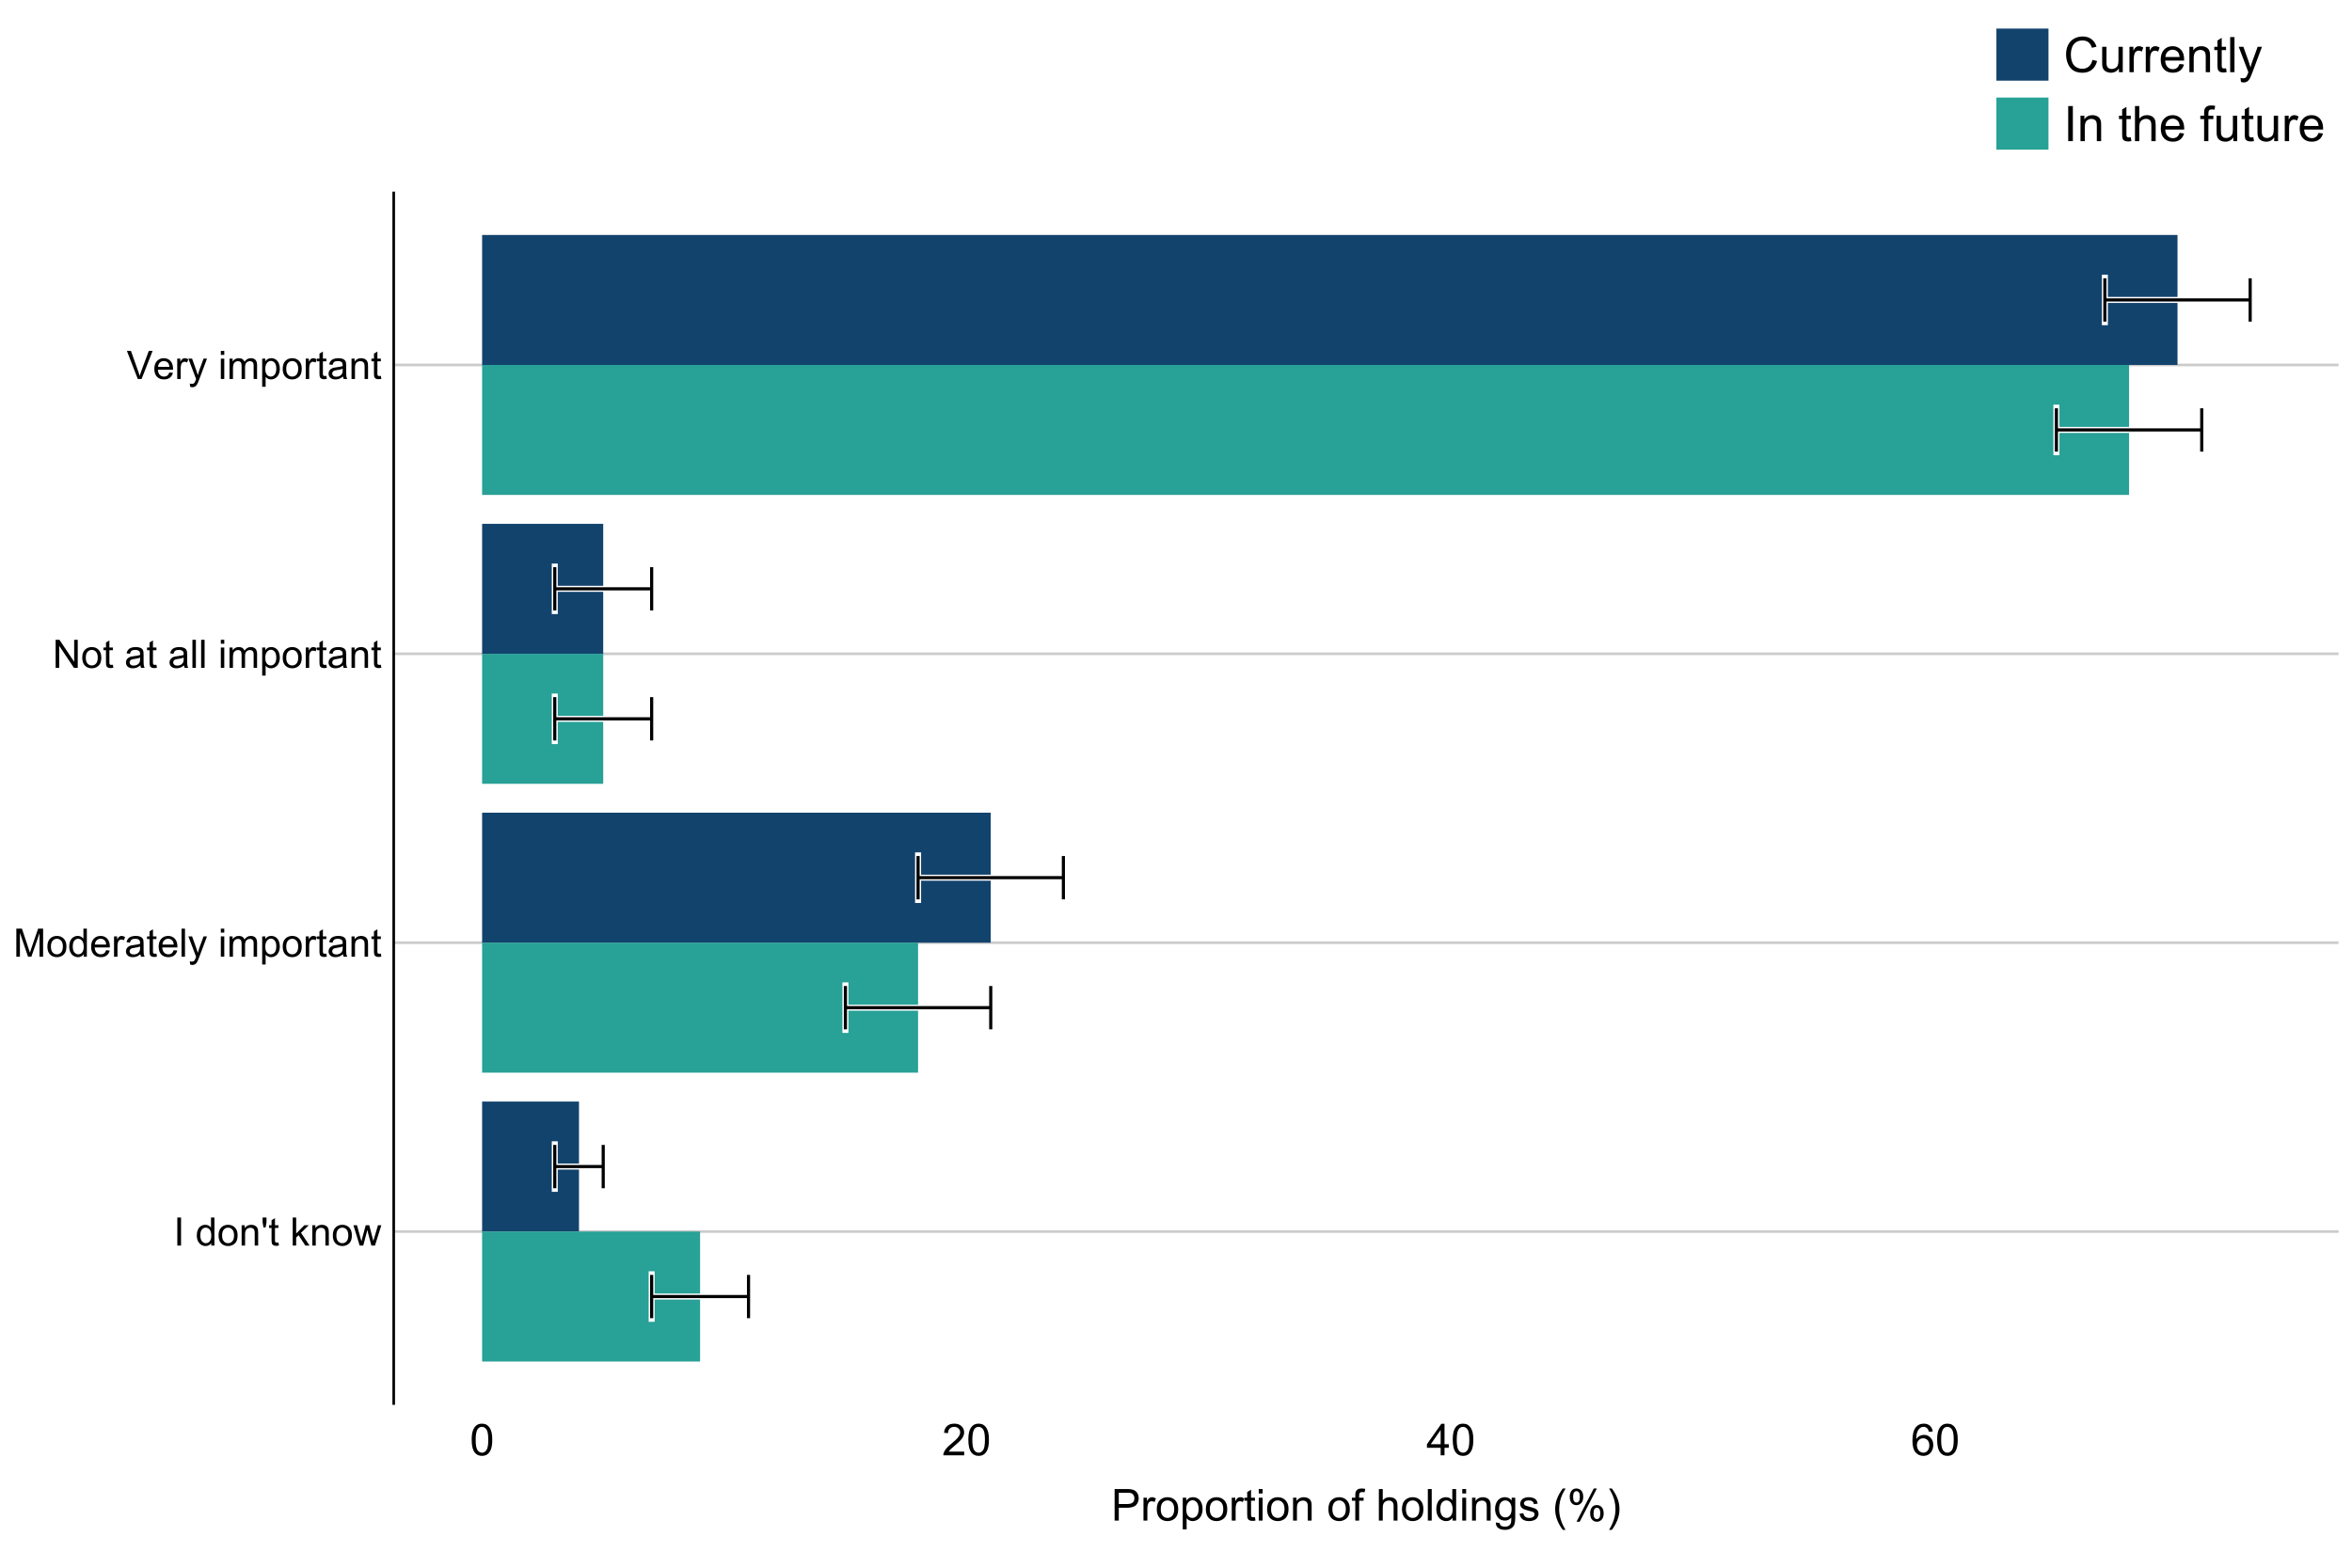 <?xml version="1.0" encoding="UTF-8"?>
<svg xmlns="http://www.w3.org/2000/svg" xmlns:xlink="http://www.w3.org/1999/xlink" width="960pt" height="640pt" viewBox="0 0 960 640" version="1.1">
<defs>
<g>
<symbol overflow="visible" id="glyph0-0">
<path style="stroke:none;" d="M 2 0 L 2 -10 L 10 -10 L 10 0 Z M 2.25 -0.25 L 9.75 -0.25 L 9.75 -9.75 L 2.25 -9.75 Z M 2.25 -0.25 "/>
</symbol>
<symbol overflow="visible" id="glyph0-1">
<path style="stroke:none;" d="M 1.492 0 L 1.492 -11.453 L 3.008 -11.453 L 3.008 0 Z M 1.492 0 "/>
</symbol>
<symbol overflow="visible" id="glyph0-2">
<path style="stroke:none;" d=""/>
</symbol>
<symbol overflow="visible" id="glyph0-3">
<path style="stroke:none;" d="M 6.438 0 L 6.438 -1.047 C 5.91 -0.223 5.137 0.188 4.117 0.188 C 3.453 0.188 2.844 0.008 2.293 -0.359 C 1.734 -0.719 1.305 -1.23 1.004 -1.887 C 0.695 -2.539 0.543 -3.289 0.547 -4.141 C 0.543 -4.965 0.684 -5.715 0.961 -6.395 C 1.234 -7.066 1.648 -7.586 2.203 -7.945 C 2.754 -8.305 3.371 -8.484 4.055 -8.484 C 4.555 -8.484 5 -8.379 5.391 -8.168 C 5.781 -7.957 6.098 -7.68 6.344 -7.344 L 6.344 -11.453 L 7.742 -11.453 L 7.742 0 Z M 1.992 -4.141 C 1.992 -3.074 2.215 -2.281 2.664 -1.758 C 3.109 -1.23 3.637 -0.965 4.25 -0.969 C 4.859 -0.965 5.383 -1.219 5.816 -1.723 C 6.242 -2.223 6.457 -2.988 6.461 -4.023 C 6.457 -5.156 6.238 -5.988 5.805 -6.523 C 5.363 -7.051 4.824 -7.316 4.188 -7.32 C 3.559 -7.316 3.035 -7.062 2.621 -6.555 C 2.199 -6.043 1.992 -5.238 1.992 -4.141 Z M 1.992 -4.141 "/>
</symbol>
<symbol overflow="visible" id="glyph0-4">
<path style="stroke:none;" d="M 0.531 -4.148 C 0.527 -5.684 0.953 -6.82 1.812 -7.562 C 2.523 -8.176 3.395 -8.484 4.422 -8.484 C 5.559 -8.484 6.492 -8.109 7.219 -7.363 C 7.941 -6.613 8.301 -5.582 8.305 -4.266 C 8.301 -3.195 8.141 -2.355 7.824 -1.746 C 7.5 -1.133 7.035 -0.656 6.426 -0.32 C 5.812 0.02 5.145 0.188 4.422 0.188 C 3.258 0.188 2.32 -0.184 1.605 -0.93 C 0.887 -1.672 0.527 -2.746 0.531 -4.148 Z M 1.977 -4.148 C 1.973 -3.086 2.207 -2.289 2.672 -1.762 C 3.133 -1.23 3.715 -0.965 4.422 -0.969 C 5.117 -0.965 5.699 -1.23 6.164 -1.766 C 6.625 -2.293 6.855 -3.105 6.859 -4.195 C 6.855 -5.219 6.621 -5.996 6.16 -6.527 C 5.691 -7.055 5.113 -7.316 4.422 -7.32 C 3.715 -7.316 3.133 -7.055 2.672 -6.531 C 2.207 -6.004 1.973 -5.211 1.977 -4.148 Z M 1.977 -4.148 "/>
</symbol>
<symbol overflow="visible" id="glyph0-5">
<path style="stroke:none;" d="M 1.055 0 L 1.055 -8.297 L 2.32 -8.297 L 2.32 -7.117 C 2.93 -8.027 3.809 -8.484 4.961 -8.484 C 5.457 -8.484 5.918 -8.395 6.34 -8.215 C 6.758 -8.035 7.07 -7.797 7.281 -7.508 C 7.488 -7.211 7.633 -6.867 7.719 -6.469 C 7.766 -6.207 7.793 -5.75 7.797 -5.102 L 7.797 0 L 6.391 0 L 6.391 -5.047 C 6.387 -5.617 6.332 -6.047 6.227 -6.332 C 6.113 -6.613 5.918 -6.84 5.645 -7.012 C 5.363 -7.18 5.039 -7.266 4.664 -7.266 C 4.062 -7.266 3.543 -7.074 3.113 -6.695 C 2.676 -6.312 2.461 -5.59 2.461 -4.531 L 2.461 0 Z M 1.055 0 "/>
</symbol>
<symbol overflow="visible" id="glyph0-6">
<path style="stroke:none;" d="M 1.062 -7.398 L 0.703 -9.539 L 0.703 -11.453 L 2.305 -11.453 L 2.305 -9.539 L 1.93 -7.398 Z M 1.062 -7.398 "/>
</symbol>
<symbol overflow="visible" id="glyph0-7">
<path style="stroke:none;" d="M 4.125 -1.258 L 4.328 -0.016 C 3.93 0.066 3.574 0.105 3.266 0.109 C 2.75 0.105 2.355 0.027 2.078 -0.133 C 1.793 -0.293 1.594 -0.504 1.484 -0.77 C 1.367 -1.027 1.312 -1.582 1.312 -2.43 L 1.312 -7.203 L 0.281 -7.203 L 0.281 -8.297 L 1.312 -8.297 L 1.312 -10.352 L 2.711 -11.195 L 2.711 -8.297 L 4.125 -8.297 L 4.125 -7.203 L 2.711 -7.203 L 2.711 -2.352 C 2.707 -1.945 2.73 -1.688 2.785 -1.578 C 2.832 -1.461 2.914 -1.371 3.027 -1.305 C 3.137 -1.234 3.297 -1.199 3.508 -1.203 C 3.66 -1.199 3.867 -1.219 4.125 -1.258 Z M 4.125 -1.258 "/>
</symbol>
<symbol overflow="visible" id="glyph0-8">
<path style="stroke:none;" d="M 1.062 0 L 1.062 -11.453 L 2.469 -11.453 L 2.469 -4.922 L 5.797 -8.297 L 7.617 -8.297 L 4.445 -5.219 L 7.938 0 L 6.203 0 L 3.461 -4.242 L 2.469 -3.289 L 2.469 0 Z M 1.062 0 "/>
</symbol>
<symbol overflow="visible" id="glyph0-9">
<path style="stroke:none;" d="M 2.586 0 L 0.047 -8.297 L 1.5 -8.297 L 2.82 -3.508 L 3.312 -1.727 C 3.328 -1.812 3.473 -2.383 3.742 -3.438 L 5.062 -8.297 L 6.508 -8.297 L 7.75 -3.484 L 8.164 -1.898 L 8.641 -3.5 L 10.062 -8.297 L 11.43 -8.297 L 8.836 0 L 7.375 0 L 6.055 -4.969 L 5.734 -6.383 L 4.055 0 Z M 2.586 0 "/>
</symbol>
<symbol overflow="visible" id="glyph0-10">
<path style="stroke:none;" d="M 1.188 0 L 1.188 -11.453 L 3.469 -11.453 L 6.18 -3.344 C 6.426 -2.586 6.609 -2.02 6.727 -1.648 C 6.855 -2.062 7.059 -2.676 7.336 -3.484 L 10.078 -11.453 L 12.117 -11.453 L 12.117 0 L 10.656 0 L 10.656 -9.586 L 7.328 0 L 5.961 0 L 2.648 -9.75 L 2.648 0 Z M 1.188 0 "/>
</symbol>
<symbol overflow="visible" id="glyph0-11">
<path style="stroke:none;" d="M 6.734 -2.672 L 8.188 -2.492 C 7.953 -1.641 7.531 -0.984 6.914 -0.516 C 6.293 -0.047 5.5 0.188 4.539 0.188 C 3.324 0.188 2.363 -0.184 1.652 -0.934 C 0.941 -1.676 0.586 -2.727 0.586 -4.078 C 0.586 -5.473 0.945 -6.555 1.664 -7.328 C 2.383 -8.098 3.312 -8.484 4.461 -8.484 C 5.566 -8.484 6.473 -8.105 7.18 -7.352 C 7.879 -6.594 8.23 -5.531 8.234 -4.164 C 8.23 -4.078 8.23 -3.953 8.227 -3.789 L 2.039 -3.789 C 2.09 -2.875 2.348 -2.176 2.812 -1.695 C 3.273 -1.207 3.852 -0.965 4.547 -0.969 C 5.062 -0.965 5.5 -1.102 5.867 -1.375 C 6.227 -1.645 6.516 -2.078 6.734 -2.672 Z M 2.117 -4.945 L 6.75 -4.945 C 6.688 -5.641 6.508 -6.164 6.219 -6.516 C 5.766 -7.055 5.188 -7.324 4.477 -7.328 C 3.828 -7.324 3.285 -7.109 2.848 -6.68 C 2.406 -6.246 2.16 -5.668 2.117 -4.945 Z M 2.117 -4.945 "/>
</symbol>
<symbol overflow="visible" id="glyph0-12">
<path style="stroke:none;" d="M 1.039 0 L 1.039 -8.297 L 2.305 -8.297 L 2.305 -7.039 C 2.625 -7.625 2.926 -8.016 3.199 -8.203 C 3.473 -8.391 3.773 -8.484 4.102 -8.484 C 4.574 -8.484 5.055 -8.332 5.547 -8.031 L 5.062 -6.727 C 4.719 -6.93 4.375 -7.031 4.031 -7.031 C 3.723 -7.031 3.445 -6.938 3.203 -6.754 C 2.957 -6.566 2.781 -6.309 2.68 -5.984 C 2.52 -5.48 2.441 -4.934 2.445 -4.344 L 2.445 0 Z M 1.039 0 "/>
</symbol>
<symbol overflow="visible" id="glyph0-13">
<path style="stroke:none;" d="M 6.469 -1.023 C 5.945 -0.578 5.441 -0.266 4.965 -0.086 C 4.48 0.098 3.965 0.188 3.414 0.188 C 2.5 0.188 1.801 -0.035 1.312 -0.48 C 0.82 -0.926 0.574 -1.492 0.578 -2.188 C 0.574 -2.59 0.668 -2.961 0.855 -3.301 C 1.039 -3.633 1.281 -3.902 1.582 -4.109 C 1.879 -4.309 2.215 -4.465 2.594 -4.57 C 2.867 -4.641 3.285 -4.711 3.844 -4.781 C 4.977 -4.914 5.812 -5.074 6.352 -5.266 C 6.355 -5.457 6.355 -5.578 6.359 -5.633 C 6.355 -6.203 6.223 -6.609 5.961 -6.844 C 5.598 -7.16 5.066 -7.316 4.359 -7.32 C 3.695 -7.316 3.207 -7.203 2.895 -6.973 C 2.578 -6.738 2.344 -6.328 2.195 -5.742 L 0.82 -5.93 C 0.945 -6.516 1.148 -6.988 1.438 -7.355 C 1.719 -7.715 2.133 -7.996 2.68 -8.191 C 3.219 -8.387 3.848 -8.484 4.562 -8.484 C 5.27 -8.484 5.844 -8.398 6.289 -8.234 C 6.727 -8.062 7.055 -7.855 7.266 -7.605 C 7.473 -7.352 7.617 -7.031 7.703 -6.648 C 7.746 -6.406 7.77 -5.973 7.773 -5.352 L 7.773 -3.477 C 7.77 -2.164 7.801 -1.34 7.863 -0.996 C 7.922 -0.648 8.039 -0.316 8.219 0 L 6.75 0 C 6.602 -0.289 6.508 -0.629 6.469 -1.023 Z M 6.352 -4.164 C 5.84 -3.953 5.074 -3.777 4.055 -3.633 C 3.477 -3.547 3.066 -3.453 2.828 -3.352 C 2.586 -3.246 2.402 -3.094 2.273 -2.895 C 2.141 -2.691 2.074 -2.469 2.078 -2.227 C 2.074 -1.852 2.215 -1.539 2.504 -1.289 C 2.785 -1.039 3.203 -0.914 3.75 -0.914 C 4.289 -0.914 4.77 -1.031 5.195 -1.27 C 5.613 -1.504 5.922 -1.828 6.125 -2.242 C 6.273 -2.559 6.352 -3.027 6.352 -3.648 Z M 6.352 -4.164 "/>
</symbol>
<symbol overflow="visible" id="glyph0-14">
<path style="stroke:none;" d="M 1.023 0 L 1.023 -11.453 L 2.43 -11.453 L 2.43 0 Z M 1.023 0 "/>
</symbol>
<symbol overflow="visible" id="glyph0-15">
<path style="stroke:none;" d="M 0.992 3.195 L 0.836 1.875 C 1.141 1.957 1.41 1.996 1.641 2 C 1.953 1.996 2.203 1.945 2.391 1.844 C 2.578 1.738 2.73 1.594 2.852 1.406 C 2.938 1.266 3.082 0.914 3.281 0.359 C 3.305 0.277 3.344 0.164 3.406 0.016 L 0.258 -8.297 L 1.773 -8.297 L 3.5 -3.492 C 3.719 -2.883 3.922 -2.242 4.102 -1.57 C 4.262 -2.215 4.453 -2.844 4.68 -3.461 L 6.453 -8.297 L 7.859 -8.297 L 4.703 0.141 C 4.363 1.051 4.102 1.676 3.914 2.023 C 3.664 2.484 3.375 2.824 3.055 3.043 C 2.727 3.254 2.344 3.363 1.898 3.367 C 1.625 3.363 1.32 3.305 0.992 3.195 Z M 0.992 3.195 "/>
</symbol>
<symbol overflow="visible" id="glyph0-16">
<path style="stroke:none;" d="M 1.062 -9.836 L 1.062 -11.453 L 2.469 -11.453 L 2.469 -9.836 Z M 1.062 0 L 1.062 -8.297 L 2.469 -8.297 L 2.469 0 Z M 1.062 0 "/>
</symbol>
<symbol overflow="visible" id="glyph0-17">
<path style="stroke:none;" d="M 1.055 0 L 1.055 -8.297 L 2.312 -8.297 L 2.312 -7.133 C 2.57 -7.535 2.918 -7.863 3.352 -8.113 C 3.781 -8.359 4.273 -8.484 4.828 -8.484 C 5.441 -8.484 5.945 -8.355 6.34 -8.102 C 6.73 -7.844 7.008 -7.488 7.172 -7.031 C 7.828 -8 8.68 -8.484 9.734 -8.484 C 10.555 -8.484 11.188 -8.254 11.633 -7.801 C 12.07 -7.34 12.293 -6.641 12.297 -5.695 L 12.297 0 L 10.898 0 L 10.898 -5.227 C 10.898 -5.789 10.852 -6.191 10.762 -6.441 C 10.668 -6.684 10.504 -6.883 10.266 -7.039 C 10.023 -7.188 9.742 -7.266 9.422 -7.266 C 8.836 -7.266 8.352 -7.07 7.969 -6.684 C 7.582 -6.293 7.387 -5.672 7.391 -4.82 L 7.391 0 L 5.984 0 L 5.984 -5.391 C 5.98 -6.016 5.867 -6.484 5.641 -6.797 C 5.41 -7.109 5.035 -7.266 4.516 -7.266 C 4.117 -7.266 3.75 -7.16 3.418 -6.953 C 3.078 -6.742 2.836 -6.438 2.688 -6.039 C 2.535 -5.637 2.461 -5.059 2.461 -4.305 L 2.461 0 Z M 1.055 0 "/>
</symbol>
<symbol overflow="visible" id="glyph0-18">
<path style="stroke:none;" d="M 1.055 3.18 L 1.055 -8.297 L 2.336 -8.297 L 2.336 -7.219 C 2.637 -7.641 2.977 -7.957 3.359 -8.168 C 3.734 -8.379 4.195 -8.484 4.742 -8.484 C 5.445 -8.484 6.07 -8.301 6.617 -7.938 C 7.156 -7.57 7.566 -7.055 7.844 -6.395 C 8.117 -5.727 8.254 -5 8.258 -4.211 C 8.254 -3.359 8.102 -2.594 7.801 -1.918 C 7.492 -1.234 7.051 -0.715 6.473 -0.355 C 5.891 0.008 5.281 0.188 4.641 0.188 C 4.172 0.188 3.75 0.09 3.379 -0.109 C 3.004 -0.305 2.699 -0.555 2.461 -0.859 L 2.461 3.18 Z M 2.328 -4.102 C 2.324 -3.031 2.543 -2.242 2.977 -1.734 C 3.406 -1.223 3.93 -0.965 4.547 -0.969 C 5.172 -0.965 5.707 -1.23 6.152 -1.762 C 6.598 -2.289 6.82 -3.109 6.82 -4.219 C 6.82 -5.273 6.602 -6.062 6.168 -6.594 C 5.73 -7.117 5.211 -7.383 4.609 -7.383 C 4.008 -7.383 3.477 -7.102 3.02 -6.543 C 2.555 -5.98 2.324 -5.168 2.328 -4.102 Z M 2.328 -4.102 "/>
</symbol>
<symbol overflow="visible" id="glyph0-19">
<path style="stroke:none;" d="M 1.219 0 L 1.219 -11.453 L 2.773 -11.453 L 8.789 -2.461 L 8.789 -11.453 L 10.242 -11.453 L 10.242 0 L 8.688 0 L 2.672 -9 L 2.672 0 Z M 1.219 0 "/>
</symbol>
<symbol overflow="visible" id="glyph0-20">
<path style="stroke:none;" d="M 4.508 0 L 0.07 -11.453 L 1.711 -11.453 L 4.688 -3.133 C 4.926 -2.465 5.125 -1.84 5.289 -1.258 C 5.465 -1.879 5.672 -2.504 5.906 -3.133 L 9 -11.453 L 10.547 -11.453 L 6.062 0 Z M 4.508 0 "/>
</symbol>
<symbol overflow="visible" id="glyph1-0">
<path style="stroke:none;" d="M 2.25 0 L 2.25 -11.25 L 11.25 -11.25 L 11.25 0 Z M 2.531 -0.281 L 10.969 -0.281 L 10.969 -10.969 L 2.531 -10.969 Z M 2.531 -0.281 "/>
</symbol>
<symbol overflow="visible" id="glyph1-1">
<path style="stroke:none;" d="M 0.746 -6.355 C 0.742 -7.875 0.898 -9.102 1.215 -10.031 C 1.527 -10.961 1.996 -11.676 2.613 -12.18 C 3.23 -12.684 4.008 -12.938 4.949 -12.938 C 5.637 -12.938 6.242 -12.797 6.766 -12.52 C 7.285 -12.238 7.715 -11.836 8.059 -11.316 C 8.395 -10.789 8.664 -10.152 8.859 -9.398 C 9.051 -8.645 9.145 -7.629 9.148 -6.355 C 9.145 -4.84 8.992 -3.617 8.684 -2.691 C 8.371 -1.762 7.906 -1.047 7.289 -0.539 C 6.672 -0.035 5.891 0.215 4.949 0.219 C 3.703 0.215 2.727 -0.227 2.023 -1.117 C 1.168 -2.188 0.742 -3.934 0.746 -6.355 Z M 2.375 -6.355 C 2.371 -4.234 2.621 -2.824 3.117 -2.129 C 3.609 -1.426 4.219 -1.078 4.949 -1.082 C 5.672 -1.078 6.281 -1.43 6.781 -2.137 C 7.273 -2.836 7.523 -4.242 7.523 -6.355 C 7.523 -8.473 7.273 -9.883 6.781 -10.582 C 6.281 -11.277 5.664 -11.625 4.93 -11.629 C 4.199 -11.625 3.621 -11.316 3.191 -10.703 C 2.645 -9.918 2.371 -8.469 2.375 -6.355 Z M 2.375 -6.355 "/>
</symbol>
<symbol overflow="visible" id="glyph1-2">
<path style="stroke:none;" d="M 9.062 -1.52 L 9.062 0 L 0.547 0 C 0.531 -0.379 0.594 -0.742 0.73 -1.098 C 0.945 -1.676 1.293 -2.25 1.77 -2.812 C 2.246 -3.375 2.934 -4.023 3.84 -4.766 C 5.238 -5.906 6.188 -6.816 6.68 -7.492 C 7.172 -8.16 7.418 -8.793 7.418 -9.395 C 7.418 -10.02 7.191 -10.551 6.746 -10.98 C 6.293 -11.41 5.711 -11.625 4.992 -11.629 C 4.23 -11.625 3.621 -11.395 3.164 -10.941 C 2.703 -10.48 2.469 -9.848 2.469 -9.043 L 0.844 -9.211 C 0.953 -10.422 1.371 -11.344 2.102 -11.984 C 2.824 -12.617 3.801 -12.938 5.027 -12.938 C 6.262 -12.938 7.238 -12.594 7.961 -11.91 C 8.68 -11.223 9.039 -10.371 9.043 -9.359 C 9.039 -8.84 8.934 -8.336 8.727 -7.84 C 8.512 -7.34 8.164 -6.812 7.676 -6.266 C 7.188 -5.711 6.375 -4.957 5.238 -4 C 4.285 -3.199 3.676 -2.66 3.41 -2.379 C 3.141 -2.094 2.918 -1.805 2.742 -1.52 Z M 9.062 -1.52 "/>
</symbol>
<symbol overflow="visible" id="glyph1-3">
<path style="stroke:none;" d="M 5.82 0 L 5.82 -3.086 L 0.227 -3.086 L 0.227 -4.535 L 6.109 -12.883 L 7.398 -12.883 L 7.398 -4.535 L 9.141 -4.535 L 9.141 -3.086 L 7.398 -3.086 L 7.398 0 Z M 5.82 -4.535 L 5.82 -10.344 L 1.785 -4.535 Z M 5.82 -4.535 "/>
</symbol>
<symbol overflow="visible" id="glyph1-4">
<path style="stroke:none;" d="M 8.957 -9.73 L 7.383 -9.605 C 7.242 -10.223 7.043 -10.676 6.785 -10.961 C 6.355 -11.41 5.828 -11.637 5.203 -11.637 C 4.695 -11.637 4.25 -11.496 3.875 -11.215 C 3.375 -10.852 2.984 -10.32 2.695 -9.625 C 2.406 -8.926 2.258 -7.934 2.25 -6.645 C 2.629 -7.223 3.094 -7.652 3.645 -7.938 C 4.195 -8.215 4.773 -8.355 5.379 -8.359 C 6.434 -8.355 7.328 -7.969 8.07 -7.195 C 8.809 -6.418 9.18 -5.414 9.184 -4.184 C 9.18 -3.371 9.008 -2.617 8.66 -1.926 C 8.312 -1.23 7.832 -0.699 7.227 -0.332 C 6.613 0.035 5.922 0.215 5.148 0.219 C 3.828 0.215 2.754 -0.266 1.922 -1.234 C 1.09 -2.199 0.672 -3.797 0.676 -6.031 C 0.672 -8.516 1.133 -10.328 2.055 -11.461 C 2.855 -12.445 3.938 -12.938 5.301 -12.938 C 6.312 -12.938 7.141 -12.652 7.789 -12.086 C 8.434 -11.516 8.824 -10.73 8.957 -9.73 Z M 2.496 -4.176 C 2.496 -3.629 2.609 -3.105 2.844 -2.609 C 3.07 -2.109 3.395 -1.73 3.812 -1.473 C 4.227 -1.207 4.664 -1.078 5.125 -1.082 C 5.789 -1.078 6.363 -1.348 6.844 -1.891 C 7.324 -2.426 7.562 -3.156 7.566 -4.086 C 7.562 -4.973 7.328 -5.676 6.855 -6.191 C 6.379 -6.703 5.781 -6.961 5.062 -6.961 C 4.348 -6.961 3.738 -6.703 3.242 -6.191 C 2.742 -5.676 2.496 -5.004 2.496 -4.176 Z M 2.496 -4.176 "/>
</symbol>
<symbol overflow="visible" id="glyph1-5">
<path style="stroke:none;" d="M 1.391 0 L 1.391 -12.883 L 6.25 -12.883 C 7.102 -12.879 7.754 -12.84 8.211 -12.762 C 8.836 -12.652 9.367 -12.449 9.797 -12.156 C 10.227 -11.859 10.57 -11.445 10.832 -10.914 C 11.09 -10.379 11.219 -9.793 11.223 -9.156 C 11.219 -8.059 10.871 -7.133 10.176 -6.375 C 9.477 -5.617 8.219 -5.238 6.398 -5.238 L 3.094 -5.238 L 3.094 0 Z M 3.094 -6.758 L 6.426 -6.758 C 7.523 -6.754 8.305 -6.961 8.77 -7.371 C 9.23 -7.781 9.461 -8.359 9.465 -9.105 C 9.461 -9.645 9.324 -10.105 9.055 -10.488 C 8.781 -10.871 8.426 -11.125 7.98 -11.25 C 7.691 -11.324 7.16 -11.359 6.391 -11.363 L 3.094 -11.363 Z M 3.094 -6.758 "/>
</symbol>
<symbol overflow="visible" id="glyph1-6">
<path style="stroke:none;" d="M 1.168 0 L 1.168 -9.336 L 2.594 -9.336 L 2.594 -7.918 C 2.953 -8.578 3.289 -9.016 3.598 -9.23 C 3.906 -9.438 4.242 -9.543 4.613 -9.547 C 5.145 -9.543 5.688 -9.375 6.242 -9.035 L 5.695 -7.566 C 5.309 -7.793 4.922 -7.91 4.535 -7.91 C 4.188 -7.91 3.875 -7.805 3.602 -7.598 C 3.324 -7.387 3.129 -7.098 3.016 -6.734 C 2.836 -6.168 2.746 -5.555 2.75 -4.887 L 2.75 0 Z M 1.168 0 "/>
</symbol>
<symbol overflow="visible" id="glyph1-7">
<path style="stroke:none;" d="M 0.598 -4.668 C 0.598 -6.391 1.078 -7.672 2.039 -8.508 C 2.84 -9.199 3.816 -9.543 4.977 -9.547 C 6.254 -9.543 7.305 -9.125 8.121 -8.285 C 8.934 -7.441 9.34 -6.277 9.344 -4.797 C 9.34 -3.594 9.16 -2.648 8.801 -1.961 C 8.441 -1.27 7.914 -0.734 7.227 -0.359 C 6.535 0.023 5.785 0.211 4.977 0.211 C 3.664 0.211 2.609 -0.207 1.805 -1.047 C 1 -1.883 0.598 -3.09 0.598 -4.668 Z M 2.223 -4.668 C 2.219 -3.469 2.48 -2.574 3.004 -1.98 C 3.523 -1.387 4.18 -1.09 4.977 -1.09 C 5.758 -1.09 6.41 -1.387 6.934 -1.984 C 7.453 -2.582 7.715 -3.492 7.719 -4.719 C 7.715 -5.871 7.453 -6.746 6.93 -7.344 C 6.402 -7.934 5.75 -8.23 4.977 -8.234 C 4.18 -8.23 3.523 -7.938 3.004 -7.348 C 2.48 -6.754 2.219 -5.859 2.223 -4.668 Z M 2.223 -4.668 "/>
</symbol>
<symbol overflow="visible" id="glyph1-8">
<path style="stroke:none;" d="M 1.188 3.578 L 1.188 -9.336 L 2.629 -9.336 L 2.629 -8.121 C 2.965 -8.594 3.348 -8.949 3.777 -9.188 C 4.203 -9.426 4.723 -9.543 5.336 -9.547 C 6.129 -9.543 6.832 -9.34 7.445 -8.93 C 8.051 -8.516 8.512 -7.934 8.824 -7.191 C 9.133 -6.441 9.285 -5.625 9.289 -4.738 C 9.285 -3.781 9.113 -2.922 8.773 -2.156 C 8.43 -1.391 7.934 -0.805 7.281 -0.398 C 6.625 0.008 5.938 0.211 5.219 0.211 C 4.691 0.211 4.219 0.102 3.801 -0.121 C 3.379 -0.344 3.035 -0.625 2.77 -0.969 L 2.77 3.578 Z M 2.617 -4.613 C 2.613 -3.41 2.855 -2.523 3.348 -1.949 C 3.832 -1.375 4.422 -1.09 5.117 -1.09 C 5.816 -1.09 6.418 -1.387 6.922 -1.98 C 7.418 -2.574 7.668 -3.496 7.672 -4.746 C 7.668 -5.934 7.426 -6.824 6.938 -7.418 C 6.445 -8.008 5.859 -8.301 5.188 -8.305 C 4.508 -8.301 3.91 -7.988 3.395 -7.359 C 2.871 -6.727 2.613 -5.809 2.617 -4.613 Z M 2.617 -4.613 "/>
</symbol>
<symbol overflow="visible" id="glyph1-9">
<path style="stroke:none;" d="M 4.641 -1.414 L 4.867 -0.016 C 4.422 0.078 4.023 0.121 3.672 0.125 C 3.098 0.121 2.652 0.035 2.336 -0.148 C 2.02 -0.328 1.797 -0.566 1.668 -0.863 C 1.539 -1.156 1.477 -1.781 1.477 -2.734 L 1.477 -8.102 L 0.316 -8.102 L 0.316 -9.336 L 1.477 -9.336 L 1.477 -11.645 L 3.051 -12.594 L 3.051 -9.336 L 4.641 -9.336 L 4.641 -8.102 L 3.051 -8.102 L 3.051 -2.645 C 3.047 -2.191 3.074 -1.902 3.133 -1.773 C 3.188 -1.645 3.277 -1.543 3.406 -1.465 C 3.527 -1.387 3.707 -1.348 3.945 -1.352 C 4.117 -1.348 4.352 -1.367 4.641 -1.414 Z M 4.641 -1.414 "/>
</symbol>
<symbol overflow="visible" id="glyph1-10">
<path style="stroke:none;" d="M 1.195 -11.066 L 1.195 -12.883 L 2.777 -12.883 L 2.777 -11.066 Z M 1.195 0 L 1.195 -9.336 L 2.777 -9.336 L 2.777 0 Z M 1.195 0 "/>
</symbol>
<symbol overflow="visible" id="glyph1-11">
<path style="stroke:none;" d="M 1.188 0 L 1.188 -9.336 L 2.609 -9.336 L 2.609 -8.008 C 3.293 -9.031 4.285 -9.543 5.582 -9.547 C 6.141 -9.543 6.656 -9.441 7.133 -9.242 C 7.602 -9.035 7.957 -8.77 8.191 -8.445 C 8.426 -8.113 8.59 -7.727 8.684 -7.277 C 8.742 -6.98 8.77 -6.465 8.773 -5.738 L 8.773 0 L 7.188 0 L 7.188 -5.68 C 7.184 -6.32 7.121 -6.801 7.004 -7.121 C 6.879 -7.438 6.66 -7.695 6.348 -7.887 C 6.031 -8.074 5.664 -8.168 5.246 -8.172 C 4.566 -8.168 3.984 -7.953 3.5 -7.531 C 3.008 -7.102 2.766 -6.293 2.77 -5.098 L 2.77 0 Z M 1.188 0 "/>
</symbol>
<symbol overflow="visible" id="glyph1-12">
<path style="stroke:none;" d=""/>
</symbol>
<symbol overflow="visible" id="glyph1-13">
<path style="stroke:none;" d="M 1.562 0 L 1.562 -8.102 L 0.168 -8.102 L 0.168 -9.336 L 1.562 -9.336 L 1.562 -10.328 C 1.559 -10.949 1.613 -11.414 1.73 -11.727 C 1.879 -12.133 2.148 -12.465 2.535 -12.723 C 2.914 -12.973 3.453 -13.102 4.148 -13.105 C 4.594 -13.102 5.086 -13.047 5.625 -12.945 L 5.387 -11.566 C 5.055 -11.625 4.746 -11.652 4.457 -11.656 C 3.973 -11.652 3.633 -11.551 3.434 -11.348 C 3.234 -11.141 3.133 -10.758 3.137 -10.195 L 3.137 -9.336 L 4.957 -9.336 L 4.957 -8.102 L 3.137 -8.102 L 3.137 0 Z M 1.562 0 "/>
</symbol>
<symbol overflow="visible" id="glyph1-14">
<path style="stroke:none;" d="M 1.188 0 L 1.188 -12.883 L 2.77 -12.883 L 2.77 -8.262 C 3.504 -9.117 4.434 -9.543 5.562 -9.547 C 6.25 -9.543 6.852 -9.406 7.363 -9.137 C 7.871 -8.859 8.234 -8.484 8.457 -8.004 C 8.676 -7.523 8.789 -6.824 8.789 -5.914 L 8.789 0 L 7.207 0 L 7.207 -5.914 C 7.207 -6.703 7.035 -7.281 6.691 -7.641 C 6.348 -8 5.863 -8.18 5.238 -8.184 C 4.77 -8.18 4.328 -8.059 3.914 -7.816 C 3.5 -7.574 3.203 -7.242 3.031 -6.828 C 2.852 -6.406 2.766 -5.832 2.77 -5.105 L 2.77 0 Z M 1.188 0 "/>
</symbol>
<symbol overflow="visible" id="glyph1-15">
<path style="stroke:none;" d="M 1.152 0 L 1.152 -12.883 L 2.734 -12.883 L 2.734 0 Z M 1.152 0 "/>
</symbol>
<symbol overflow="visible" id="glyph1-16">
<path style="stroke:none;" d="M 7.242 0 L 7.242 -1.18 C 6.648 -0.25 5.777 0.211 4.633 0.211 C 3.887 0.211 3.203 0.008 2.578 -0.402 C 1.953 -0.812 1.469 -1.387 1.129 -2.121 C 0.785 -2.855 0.613 -3.699 0.617 -4.656 C 0.613 -5.586 0.77 -6.43 1.082 -7.191 C 1.391 -7.949 1.855 -8.531 2.477 -8.938 C 3.098 -9.34 3.793 -9.543 4.562 -9.547 C 5.121 -9.543 5.621 -9.426 6.062 -9.188 C 6.5 -8.949 6.859 -8.641 7.137 -8.262 L 7.137 -12.883 L 8.711 -12.883 L 8.711 0 Z M 2.242 -4.656 C 2.238 -3.461 2.488 -2.566 2.996 -1.977 C 3.496 -1.383 4.094 -1.09 4.781 -1.09 C 5.473 -1.09 6.059 -1.371 6.543 -1.938 C 7.023 -2.5 7.266 -3.363 7.27 -4.527 C 7.266 -5.801 7.02 -6.738 6.531 -7.336 C 6.035 -7.934 5.43 -8.23 4.711 -8.234 C 4.008 -8.23 3.418 -7.945 2.949 -7.371 C 2.473 -6.797 2.238 -5.891 2.242 -4.656 Z M 2.242 -4.656 "/>
</symbol>
<symbol overflow="visible" id="glyph1-17">
<path style="stroke:none;" d="M 0.898 0.773 L 2.434 1 C 2.496 1.473 2.676 1.82 2.969 2.039 C 3.359 2.328 3.895 2.473 4.578 2.477 C 5.309 2.473 5.875 2.328 6.277 2.039 C 6.672 1.746 6.941 1.336 7.086 0.809 C 7.164 0.484 7.203 -0.191 7.199 -1.223 C 6.504 -0.406 5.641 0 4.613 0 C 3.324 0 2.332 -0.461 1.633 -1.387 C 0.926 -2.312 0.574 -3.422 0.578 -4.719 C 0.574 -5.605 0.734 -6.43 1.062 -7.184 C 1.383 -7.934 1.852 -8.516 2.465 -8.93 C 3.074 -9.34 3.793 -9.543 4.625 -9.547 C 5.719 -9.543 6.629 -9.098 7.348 -8.211 L 7.348 -9.336 L 8.805 -9.336 L 8.805 -1.266 C 8.801 0.188 8.652 1.215 8.359 1.824 C 8.062 2.426 7.594 2.906 6.953 3.262 C 6.309 3.609 5.52 3.785 4.586 3.789 C 3.473 3.785 2.574 3.535 1.887 3.035 C 1.199 2.535 0.867 1.781 0.898 0.773 Z M 2.207 -4.836 C 2.203 -3.605 2.445 -2.711 2.934 -2.152 C 3.418 -1.586 4.027 -1.305 4.766 -1.309 C 5.484 -1.305 6.094 -1.586 6.59 -2.148 C 7.078 -2.707 7.324 -3.586 7.328 -4.781 C 7.324 -5.922 7.07 -6.781 6.566 -7.363 C 6.059 -7.941 5.449 -8.23 4.738 -8.234 C 4.031 -8.23 3.434 -7.945 2.945 -7.379 C 2.449 -6.805 2.203 -5.957 2.207 -4.836 Z M 2.207 -4.836 "/>
</symbol>
<symbol overflow="visible" id="glyph1-18">
<path style="stroke:none;" d="M 0.555 -2.785 L 2.117 -3.031 C 2.203 -2.402 2.449 -1.922 2.852 -1.59 C 3.25 -1.254 3.812 -1.09 4.535 -1.09 C 5.262 -1.09 5.801 -1.234 6.152 -1.531 C 6.504 -1.824 6.68 -2.172 6.68 -2.574 C 6.68 -2.926 6.523 -3.207 6.215 -3.418 C 5.996 -3.555 5.457 -3.734 4.598 -3.953 C 3.434 -4.246 2.629 -4.5 2.184 -4.715 C 1.734 -4.926 1.395 -5.223 1.164 -5.602 C 0.93 -5.98 0.812 -6.398 0.816 -6.855 C 0.812 -7.27 0.91 -7.652 1.102 -8.012 C 1.293 -8.363 1.551 -8.66 1.883 -8.895 C 2.125 -9.074 2.461 -9.227 2.887 -9.355 C 3.309 -9.48 3.766 -9.543 4.254 -9.547 C 4.984 -9.543 5.625 -9.438 6.184 -9.23 C 6.734 -9.016 7.145 -8.73 7.41 -8.371 C 7.672 -8.008 7.852 -7.527 7.953 -6.926 L 6.406 -6.715 C 6.332 -7.195 6.129 -7.57 5.793 -7.84 C 5.453 -8.105 4.977 -8.238 4.367 -8.242 C 3.637 -8.238 3.121 -8.117 2.812 -7.883 C 2.5 -7.641 2.344 -7.359 2.348 -7.039 C 2.344 -6.832 2.406 -6.648 2.539 -6.484 C 2.664 -6.312 2.867 -6.172 3.148 -6.062 C 3.301 -6.004 3.766 -5.871 4.543 -5.66 C 5.66 -5.359 6.441 -5.113 6.887 -4.926 C 7.324 -4.734 7.672 -4.457 7.926 -4.094 C 8.176 -3.73 8.301 -3.281 8.305 -2.742 C 8.301 -2.215 8.148 -1.719 7.844 -1.254 C 7.535 -0.785 7.09 -0.422 6.512 -0.172 C 5.926 0.086 5.27 0.211 4.543 0.211 C 3.328 0.211 2.406 -0.039 1.77 -0.543 C 1.133 -1.047 0.727 -1.793 0.555 -2.785 Z M 0.555 -2.785 "/>
</symbol>
<symbol overflow="visible" id="glyph1-19">
<path style="stroke:none;" d="M 4.211 3.789 C 3.332 2.684 2.594 1.398 1.992 -0.078 C 1.391 -1.551 1.09 -3.082 1.09 -4.668 C 1.09 -6.059 1.312 -7.395 1.766 -8.676 C 2.289 -10.156 3.105 -11.633 4.211 -13.105 L 5.344 -13.105 C 4.633 -11.883 4.164 -11.012 3.938 -10.492 C 3.578 -9.684 3.297 -8.84 3.094 -7.961 C 2.84 -6.863 2.711 -5.762 2.715 -4.656 C 2.711 -1.836 3.59 0.977 5.344 3.789 Z M 4.211 3.789 "/>
</symbol>
<symbol overflow="visible" id="glyph1-20">
<path style="stroke:none;" d="M 1.047 -9.789 C 1.043 -10.707 1.273 -11.488 1.738 -12.137 C 2.199 -12.777 2.871 -13.102 3.754 -13.105 C 4.559 -13.102 5.227 -12.812 5.758 -12.238 C 6.285 -11.66 6.551 -10.812 6.555 -9.695 C 6.551 -8.602 6.281 -7.762 5.75 -7.176 C 5.211 -6.586 4.551 -6.293 3.77 -6.293 C 2.988 -6.293 2.34 -6.582 1.824 -7.16 C 1.301 -7.738 1.043 -8.613 1.047 -9.789 Z M 3.797 -12.016 C 3.402 -12.012 3.074 -11.84 2.816 -11.504 C 2.555 -11.16 2.426 -10.539 2.426 -9.633 C 2.426 -8.805 2.555 -8.223 2.82 -7.887 C 3.082 -7.551 3.41 -7.383 3.797 -7.383 C 4.195 -7.383 4.523 -7.551 4.785 -7.891 C 5.043 -8.23 5.172 -8.852 5.176 -9.758 C 5.172 -10.586 5.043 -11.172 4.781 -11.508 C 4.516 -11.844 4.188 -12.012 3.797 -12.016 Z M 3.805 0.477 L 10.855 -13.105 L 12.137 -13.105 L 5.117 0.477 Z M 9.379 -3.023 C 9.375 -3.949 9.605 -4.73 10.07 -5.375 C 10.531 -6.012 11.207 -6.332 12.094 -6.336 C 12.898 -6.332 13.566 -6.043 14.102 -5.469 C 14.629 -4.891 14.895 -4.043 14.898 -2.926 C 14.895 -1.832 14.625 -0.992 14.094 -0.406 C 13.555 0.184 12.891 0.473 12.102 0.477 C 11.32 0.473 10.672 0.184 10.156 -0.398 C 9.633 -0.98 9.375 -1.855 9.379 -3.023 Z M 12.137 -5.246 C 11.734 -5.242 11.406 -5.074 11.148 -4.734 C 10.887 -4.395 10.758 -3.77 10.758 -2.867 C 10.758 -2.039 10.887 -1.461 11.152 -1.125 C 11.41 -0.785 11.738 -0.613 12.129 -0.617 C 12.531 -0.613 12.863 -0.785 13.125 -1.125 C 13.383 -1.461 13.512 -2.082 13.516 -2.988 C 13.512 -3.816 13.379 -4.398 13.121 -4.738 C 12.855 -5.074 12.527 -5.242 12.137 -5.246 Z M 12.137 -5.246 "/>
</symbol>
<symbol overflow="visible" id="glyph1-21">
<path style="stroke:none;" d="M 2.223 3.789 L 1.09 3.789 C 2.84 0.977 3.715 -1.836 3.719 -4.656 C 3.715 -5.758 3.59 -6.852 3.34 -7.938 C 3.137 -8.812 2.855 -9.656 2.504 -10.469 C 2.273 -10.992 1.805 -11.871 1.09 -13.105 L 2.223 -13.105 C 3.32 -11.633 4.137 -10.156 4.668 -8.676 C 5.117 -7.395 5.344 -6.059 5.344 -4.668 C 5.344 -3.082 5.039 -1.551 4.434 -0.078 C 3.824 1.398 3.086 2.684 2.223 3.789 Z M 2.223 3.789 "/>
</symbol>
<symbol overflow="visible" id="glyph2-0">
<path style="stroke:none;" d="M 2.5 0 L 2.5 -12.5 L 12.5 -12.5 L 12.5 0 Z M 2.812 -0.312 L 12.188 -0.312 L 12.188 -12.188 L 2.812 -12.188 Z M 2.812 -0.312 "/>
</symbol>
<symbol overflow="visible" id="glyph2-1">
<path style="stroke:none;" d="M 11.758 -5.02 L 13.652 -4.539 C 13.254 -2.98 12.539 -1.793 11.508 -0.98 C 10.477 -0.164 9.215 0.238 7.727 0.242 C 6.18 0.238 4.922 -0.07 3.957 -0.699 C 2.988 -1.324 2.254 -2.234 1.75 -3.426 C 1.246 -4.617 0.996 -5.898 0.996 -7.266 C 0.996 -8.754 1.277 -10.051 1.848 -11.164 C 2.414 -12.273 3.227 -13.117 4.281 -13.695 C 5.332 -14.27 6.488 -14.559 7.754 -14.562 C 9.184 -14.559 10.391 -14.195 11.367 -13.469 C 12.344 -12.738 13.023 -11.711 13.406 -10.391 L 11.543 -9.953 C 11.211 -10.992 10.727 -11.75 10.098 -12.227 C 9.461 -12.699 8.668 -12.938 7.715 -12.938 C 6.609 -12.938 5.688 -12.672 4.953 -12.148 C 4.211 -11.617 3.695 -10.91 3.398 -10.023 C 3.098 -9.133 2.945 -8.215 2.949 -7.273 C 2.945 -6.055 3.125 -4.992 3.48 -4.086 C 3.836 -3.176 4.387 -2.5 5.137 -2.051 C 5.883 -1.598 6.695 -1.371 7.57 -1.375 C 8.629 -1.371 9.523 -1.676 10.262 -2.293 C 10.996 -2.902 11.496 -3.812 11.758 -5.02 Z M 11.758 -5.02 "/>
</symbol>
<symbol overflow="visible" id="glyph2-2">
<path style="stroke:none;" d="M 8.117 0 L 8.117 -1.523 C 7.305 -0.352 6.207 0.234 4.824 0.234 C 4.207 0.234 3.637 0.117 3.109 -0.117 C 2.574 -0.352 2.18 -0.645 1.926 -1 C 1.668 -1.352 1.488 -1.785 1.387 -2.305 C 1.312 -2.645 1.277 -3.191 1.281 -3.945 L 1.281 -10.371 L 3.039 -10.371 L 3.039 -4.617 C 3.035 -3.699 3.07 -3.082 3.145 -2.766 C 3.254 -2.301 3.488 -1.938 3.848 -1.676 C 4.203 -1.41 4.645 -1.277 5.176 -1.281 C 5.699 -1.277 6.195 -1.41 6.66 -1.684 C 7.117 -1.949 7.445 -2.316 7.641 -2.785 C 7.832 -3.246 7.926 -3.922 7.93 -4.812 L 7.93 -10.371 L 9.688 -10.371 L 9.688 0 Z M 8.117 0 "/>
</symbol>
<symbol overflow="visible" id="glyph2-3">
<path style="stroke:none;" d="M 1.297 0 L 1.297 -10.371 L 2.883 -10.371 L 2.883 -8.797 C 3.281 -9.531 3.652 -10.02 3.996 -10.254 C 4.34 -10.488 4.715 -10.605 5.125 -10.605 C 5.715 -10.605 6.316 -10.414 6.934 -10.039 L 6.328 -8.406 C 5.898 -8.66 5.469 -8.789 5.039 -8.789 C 4.652 -8.789 4.305 -8.672 4.004 -8.441 C 3.695 -8.207 3.48 -7.887 3.352 -7.48 C 3.152 -6.852 3.051 -6.168 3.055 -5.43 L 3.055 0 Z M 1.297 0 "/>
</symbol>
<symbol overflow="visible" id="glyph2-4">
<path style="stroke:none;" d="M 8.418 -3.34 L 10.234 -3.117 C 9.945 -2.055 9.414 -1.23 8.641 -0.645 C 7.863 -0.059 6.875 0.234 5.672 0.234 C 4.156 0.234 2.953 -0.23 2.066 -1.168 C 1.176 -2.098 0.73 -3.41 0.734 -5.098 C 0.73 -6.84 1.18 -8.191 2.082 -9.16 C 2.977 -10.121 4.145 -10.605 5.578 -10.605 C 6.961 -10.605 8.09 -10.133 8.973 -9.188 C 9.848 -8.242 10.289 -6.914 10.293 -5.203 C 10.289 -5.098 10.285 -4.941 10.281 -4.734 L 2.547 -4.734 C 2.613 -3.594 2.938 -2.719 3.516 -2.117 C 4.094 -1.508 4.816 -1.207 5.684 -1.211 C 6.324 -1.207 6.871 -1.375 7.332 -1.719 C 7.785 -2.055 8.148 -2.598 8.418 -3.34 Z M 2.648 -6.18 L 8.438 -6.18 C 8.359 -7.051 8.137 -7.707 7.773 -8.145 C 7.211 -8.82 6.484 -9.156 5.594 -9.16 C 4.785 -9.156 4.105 -8.887 3.559 -8.348 C 3.004 -7.805 2.703 -7.082 2.648 -6.18 Z M 2.648 -6.18 "/>
</symbol>
<symbol overflow="visible" id="glyph2-5">
<path style="stroke:none;" d="M 1.32 0 L 1.32 -10.371 L 2.898 -10.371 L 2.898 -8.898 C 3.66 -10.035 4.762 -10.605 6.203 -10.605 C 6.824 -10.605 7.398 -10.492 7.926 -10.266 C 8.445 -10.039 8.836 -9.742 9.102 -9.383 C 9.359 -9.016 9.543 -8.586 9.648 -8.086 C 9.711 -7.758 9.742 -7.188 9.746 -6.375 L 9.746 0 L 7.988 0 L 7.988 -6.309 C 7.984 -7.023 7.918 -7.559 7.781 -7.914 C 7.645 -8.266 7.402 -8.547 7.055 -8.762 C 6.703 -8.973 6.293 -9.082 5.828 -9.082 C 5.078 -9.082 4.434 -8.844 3.891 -8.367 C 3.348 -7.891 3.074 -6.988 3.078 -5.664 L 3.078 0 Z M 1.32 0 "/>
</symbol>
<symbol overflow="visible" id="glyph2-6">
<path style="stroke:none;" d="M 5.156 -1.57 L 5.41 -0.02 C 4.91 0.086 4.469 0.133 4.082 0.137 C 3.441 0.133 2.945 0.035 2.598 -0.164 C 2.242 -0.367 1.996 -0.633 1.855 -0.961 C 1.711 -1.289 1.641 -1.98 1.641 -3.039 L 1.641 -9.004 L 0.352 -9.004 L 0.352 -10.371 L 1.641 -10.371 L 1.641 -12.938 L 3.391 -13.992 L 3.391 -10.371 L 5.156 -10.371 L 5.156 -9.004 L 3.391 -9.004 L 3.391 -2.938 C 3.387 -2.434 3.418 -2.113 3.48 -1.973 C 3.543 -1.828 3.641 -1.715 3.781 -1.629 C 3.918 -1.543 4.121 -1.5 4.383 -1.504 C 4.578 -1.5 4.836 -1.523 5.156 -1.57 Z M 5.156 -1.57 "/>
</symbol>
<symbol overflow="visible" id="glyph2-7">
<path style="stroke:none;" d="M 1.281 0 L 1.281 -14.316 L 3.039 -14.316 L 3.039 0 Z M 1.281 0 "/>
</symbol>
<symbol overflow="visible" id="glyph2-8">
<path style="stroke:none;" d="M 1.242 3.992 L 1.047 2.344 C 1.426 2.445 1.762 2.496 2.051 2.5 C 2.441 2.496 2.754 2.43 2.988 2.305 C 3.223 2.172 3.414 1.992 3.562 1.758 C 3.672 1.578 3.852 1.141 4.102 0.449 C 4.133 0.352 4.184 0.207 4.258 0.02 L 0.32 -10.371 L 2.219 -10.371 L 4.375 -4.367 C 4.652 -3.602 4.902 -2.801 5.125 -1.961 C 5.324 -2.766 5.566 -3.555 5.852 -4.328 L 8.066 -10.371 L 9.824 -10.371 L 5.879 0.176 C 5.449 1.312 5.121 2.098 4.891 2.531 C 4.574 3.109 4.215 3.531 3.816 3.805 C 3.41 4.07 2.93 4.207 2.375 4.211 C 2.031 4.207 1.656 4.133 1.242 3.992 Z M 1.242 3.992 "/>
</symbol>
<symbol overflow="visible" id="glyph2-9">
<path style="stroke:none;" d="M 1.867 0 L 1.867 -14.316 L 3.758 -14.316 L 3.758 0 Z M 1.867 0 "/>
</symbol>
<symbol overflow="visible" id="glyph2-10">
<path style="stroke:none;" d=""/>
</symbol>
<symbol overflow="visible" id="glyph2-11">
<path style="stroke:none;" d="M 1.32 0 L 1.32 -14.316 L 3.078 -14.316 L 3.078 -9.18 C 3.891 -10.129 4.926 -10.605 6.18 -10.605 C 6.949 -10.605 7.617 -10.453 8.184 -10.148 C 8.746 -9.844 9.152 -9.426 9.398 -8.895 C 9.641 -8.359 9.762 -7.582 9.766 -6.57 L 9.766 0 L 8.008 0 L 8.008 -6.57 C 8.004 -7.445 7.812 -8.086 7.438 -8.492 C 7.055 -8.891 6.516 -9.094 5.82 -9.094 C 5.297 -9.094 4.809 -8.957 4.352 -8.688 C 3.891 -8.414 3.562 -8.047 3.371 -7.586 C 3.172 -7.121 3.074 -6.484 3.078 -5.672 L 3.078 0 Z M 1.32 0 "/>
</symbol>
<symbol overflow="visible" id="glyph2-12">
<path style="stroke:none;" d="M 1.738 0 L 1.738 -9.004 L 0.188 -9.004 L 0.188 -10.371 L 1.738 -10.371 L 1.738 -11.477 C 1.734 -12.168 1.797 -12.684 1.922 -13.027 C 2.094 -13.48 2.391 -13.852 2.816 -14.137 C 3.242 -14.418 3.84 -14.559 4.609 -14.562 C 5.102 -14.559 5.648 -14.5 6.25 -14.383 L 5.984 -12.852 C 5.617 -12.914 5.273 -12.949 4.953 -12.949 C 4.414 -12.949 4.035 -12.832 3.816 -12.605 C 3.59 -12.375 3.48 -11.949 3.484 -11.328 L 3.484 -10.371 L 5.508 -10.371 L 5.508 -9.004 L 3.484 -9.004 L 3.484 0 Z M 1.738 0 "/>
</symbol>
</g>
<clipPath id="clip1">
  <path d="M 160.699 502 L 954.52 502 L 954.52 504 L 160.699 504 Z M 160.699 502 "/>
</clipPath>
<clipPath id="clip2">
  <path d="M 160.699 384 L 954.52 384 L 954.52 386 L 160.699 386 Z M 160.699 384 "/>
</clipPath>
<clipPath id="clip3">
  <path d="M 160.699 266 L 954.52 266 L 954.52 268 L 160.699 268 Z M 160.699 266 "/>
</clipPath>
<clipPath id="clip4">
  <path d="M 160.699 148 L 954.52 148 L 954.52 150 L 160.699 150 Z M 160.699 148 "/>
</clipPath>
</defs>
<g id="surface129">
<rect x="0" y="0" width="960" height="640" style="fill:rgb(100%,100%,100%);fill-opacity:1;stroke:none;"/>
<rect x="0" y="0" width="960" height="640" style="fill:rgb(100%,100%,100%);fill-opacity:1;stroke:none;"/>
<path style="fill:none;stroke-width:1.067;stroke-linecap:round;stroke-linejoin:round;stroke:rgb(100%,100%,100%);stroke-opacity:1;stroke-miterlimit:10;" d="M 0 640 L 960 640 L 960 0 L 0 0 Z M 0 640 "/>
<g clip-path="url(#clip1)" clip-rule="nonzero">
<path style="fill:none;stroke-width:1.067;stroke-linecap:butt;stroke-linejoin:round;stroke:rgb(79.608%,79.608%,79.608%);stroke-opacity:1;stroke-miterlimit:10;" d="M 160.699 502.773 L 954.52 502.773 "/>
</g>
<g clip-path="url(#clip2)" clip-rule="nonzero">
<path style="fill:none;stroke-width:1.067;stroke-linecap:butt;stroke-linejoin:round;stroke:rgb(79.608%,79.608%,79.608%);stroke-opacity:1;stroke-miterlimit:10;" d="M 160.699 384.844 L 954.52 384.844 "/>
</g>
<g clip-path="url(#clip3)" clip-rule="nonzero">
<path style="fill:none;stroke-width:1.067;stroke-linecap:butt;stroke-linejoin:round;stroke:rgb(79.608%,79.608%,79.608%);stroke-opacity:1;stroke-miterlimit:10;" d="M 160.699 266.914 L 954.52 266.914 "/>
</g>
<g clip-path="url(#clip4)" clip-rule="nonzero">
<path style="fill:none;stroke-width:1.067;stroke-linecap:butt;stroke-linejoin:round;stroke:rgb(79.608%,79.608%,79.608%);stroke-opacity:1;stroke-miterlimit:10;" d="M 160.699 148.988 L 954.52 148.988 "/>
</g>
<path style=" stroke:none;fill-rule:nonzero;fill:rgb(7.059%,26.275%,42.745%);fill-opacity:1;" d="M 196.781 502.773 L 236.324 502.773 L 236.324 449.707 L 196.781 449.707 Z M 196.781 502.773 "/>
<path style=" stroke:none;fill-rule:nonzero;fill:rgb(7.059%,26.275%,42.745%);fill-opacity:1;" d="M 196.781 384.844 L 404.379 384.844 L 404.379 331.777 L 196.781 331.777 Z M 196.781 384.844 "/>
<path style=" stroke:none;fill-rule:nonzero;fill:rgb(7.059%,26.275%,42.745%);fill-opacity:1;" d="M 196.781 266.914 L 246.211 266.914 L 246.211 213.848 L 196.781 213.848 Z M 196.781 266.914 "/>
<path style=" stroke:none;fill-rule:nonzero;fill:rgb(7.059%,26.275%,42.745%);fill-opacity:1;" d="M 196.781 148.988 L 888.777 148.988 L 888.777 95.922 L 196.781 95.922 Z M 196.781 148.988 "/>
<path style=" stroke:none;fill-rule:nonzero;fill:rgb(15.686%,63.137%,59.216%);fill-opacity:1;" d="M 196.781 555.84 L 285.754 555.84 L 285.754 502.773 L 196.781 502.773 Z M 196.781 555.84 "/>
<path style=" stroke:none;fill-rule:nonzero;fill:rgb(15.686%,63.137%,59.216%);fill-opacity:1;" d="M 196.781 437.91 L 374.723 437.91 L 374.723 384.844 L 196.781 384.844 Z M 196.781 437.91 "/>
<path style=" stroke:none;fill-rule:nonzero;fill:rgb(15.686%,63.137%,59.216%);fill-opacity:1;" d="M 196.781 319.984 L 246.211 319.984 L 246.211 266.918 L 196.781 266.918 Z M 196.781 319.984 "/>
<path style=" stroke:none;fill-rule:nonzero;fill:rgb(15.686%,63.137%,59.216%);fill-opacity:1;" d="M 196.781 202.055 L 869.008 202.055 L 869.008 148.988 L 196.781 148.988 Z M 196.781 202.055 "/>
<path style="fill:none;stroke-width:2.454;stroke-linecap:butt;stroke-linejoin:round;stroke:rgb(100%,100%,100%);stroke-opacity:1;stroke-miterlimit:10;" d="M 246.211 486.555 L 246.211 465.918 "/>
<path style="fill:none;stroke-width:2.454;stroke-linecap:butt;stroke-linejoin:round;stroke:rgb(100%,100%,100%);stroke-opacity:1;stroke-miterlimit:10;" d="M 246.211 476.238 L 226.441 476.238 "/>
<path style="fill:none;stroke-width:2.454;stroke-linecap:butt;stroke-linejoin:round;stroke:rgb(100%,100%,100%);stroke-opacity:1;stroke-miterlimit:10;" d="M 226.441 486.555 L 226.441 465.918 "/>
<path style="fill:none;stroke-width:2.454;stroke-linecap:butt;stroke-linejoin:round;stroke:rgb(100%,100%,100%);stroke-opacity:1;stroke-miterlimit:10;" d="M 434.039 368.629 L 434.039 347.992 "/>
<path style="fill:none;stroke-width:2.454;stroke-linecap:butt;stroke-linejoin:round;stroke:rgb(100%,100%,100%);stroke-opacity:1;stroke-miterlimit:10;" d="M 434.039 358.309 L 374.727 358.309 "/>
<path style="fill:none;stroke-width:2.454;stroke-linecap:butt;stroke-linejoin:round;stroke:rgb(100%,100%,100%);stroke-opacity:1;stroke-miterlimit:10;" d="M 374.727 368.629 L 374.727 347.992 "/>
<path style="fill:none;stroke-width:2.454;stroke-linecap:butt;stroke-linejoin:round;stroke:rgb(100%,100%,100%);stroke-opacity:1;stroke-miterlimit:10;" d="M 265.984 250.699 L 265.984 230.062 "/>
<path style="fill:none;stroke-width:2.454;stroke-linecap:butt;stroke-linejoin:round;stroke:rgb(100%,100%,100%);stroke-opacity:1;stroke-miterlimit:10;" d="M 265.984 240.383 L 226.441 240.383 "/>
<path style="fill:none;stroke-width:2.454;stroke-linecap:butt;stroke-linejoin:round;stroke:rgb(100%,100%,100%);stroke-opacity:1;stroke-miterlimit:10;" d="M 226.441 250.699 L 226.441 230.062 "/>
<path style="fill:none;stroke-width:2.454;stroke-linecap:butt;stroke-linejoin:round;stroke:rgb(100%,100%,100%);stroke-opacity:1;stroke-miterlimit:10;" d="M 918.438 132.773 L 918.438 112.137 "/>
<path style="fill:none;stroke-width:2.454;stroke-linecap:butt;stroke-linejoin:round;stroke:rgb(100%,100%,100%);stroke-opacity:1;stroke-miterlimit:10;" d="M 918.438 122.453 L 859.125 122.453 "/>
<path style="fill:none;stroke-width:2.454;stroke-linecap:butt;stroke-linejoin:round;stroke:rgb(100%,100%,100%);stroke-opacity:1;stroke-miterlimit:10;" d="M 859.125 132.773 L 859.125 112.137 "/>
<path style="fill:none;stroke-width:2.454;stroke-linecap:butt;stroke-linejoin:round;stroke:rgb(100%,100%,100%);stroke-opacity:1;stroke-miterlimit:10;" d="M 305.523 539.625 L 305.523 518.988 "/>
<path style="fill:none;stroke-width:2.454;stroke-linecap:butt;stroke-linejoin:round;stroke:rgb(100%,100%,100%);stroke-opacity:1;stroke-miterlimit:10;" d="M 305.523 529.305 L 265.984 529.305 "/>
<path style="fill:none;stroke-width:2.454;stroke-linecap:butt;stroke-linejoin:round;stroke:rgb(100%,100%,100%);stroke-opacity:1;stroke-miterlimit:10;" d="M 265.984 539.625 L 265.984 518.988 "/>
<path style="fill:none;stroke-width:2.454;stroke-linecap:butt;stroke-linejoin:round;stroke:rgb(100%,100%,100%);stroke-opacity:1;stroke-miterlimit:10;" d="M 404.383 421.695 L 404.383 401.059 "/>
<path style="fill:none;stroke-width:2.454;stroke-linecap:butt;stroke-linejoin:round;stroke:rgb(100%,100%,100%);stroke-opacity:1;stroke-miterlimit:10;" d="M 404.383 411.379 L 345.066 411.379 "/>
<path style="fill:none;stroke-width:2.454;stroke-linecap:butt;stroke-linejoin:round;stroke:rgb(100%,100%,100%);stroke-opacity:1;stroke-miterlimit:10;" d="M 345.066 421.695 L 345.066 401.059 "/>
<path style="fill:none;stroke-width:2.454;stroke-linecap:butt;stroke-linejoin:round;stroke:rgb(100%,100%,100%);stroke-opacity:1;stroke-miterlimit:10;" d="M 265.984 303.77 L 265.984 283.133 "/>
<path style="fill:none;stroke-width:2.454;stroke-linecap:butt;stroke-linejoin:round;stroke:rgb(100%,100%,100%);stroke-opacity:1;stroke-miterlimit:10;" d="M 265.984 293.449 L 226.441 293.449 "/>
<path style="fill:none;stroke-width:2.454;stroke-linecap:butt;stroke-linejoin:round;stroke:rgb(100%,100%,100%);stroke-opacity:1;stroke-miterlimit:10;" d="M 226.441 303.77 L 226.441 283.133 "/>
<path style="fill:none;stroke-width:2.454;stroke-linecap:butt;stroke-linejoin:round;stroke:rgb(100%,100%,100%);stroke-opacity:1;stroke-miterlimit:10;" d="M 898.668 185.84 L 898.668 165.203 "/>
<path style="fill:none;stroke-width:2.454;stroke-linecap:butt;stroke-linejoin:round;stroke:rgb(100%,100%,100%);stroke-opacity:1;stroke-miterlimit:10;" d="M 898.668 175.523 L 839.352 175.523 "/>
<path style="fill:none;stroke-width:2.454;stroke-linecap:butt;stroke-linejoin:round;stroke:rgb(100%,100%,100%);stroke-opacity:1;stroke-miterlimit:10;" d="M 839.352 185.84 L 839.352 165.203 "/>
<path style="fill:none;stroke-width:1.28;stroke-linecap:butt;stroke-linejoin:round;stroke:rgb(0%,0%,0%);stroke-opacity:1;stroke-miterlimit:10;" d="M 246.211 485.082 L 246.211 467.395 "/>
<path style="fill:none;stroke-width:1.28;stroke-linecap:butt;stroke-linejoin:round;stroke:rgb(0%,0%,0%);stroke-opacity:1;stroke-miterlimit:10;" d="M 246.211 476.238 L 226.441 476.238 "/>
<path style="fill:none;stroke-width:1.28;stroke-linecap:butt;stroke-linejoin:round;stroke:rgb(0%,0%,0%);stroke-opacity:1;stroke-miterlimit:10;" d="M 226.441 485.082 L 226.441 467.395 "/>
<path style="fill:none;stroke-width:1.28;stroke-linecap:butt;stroke-linejoin:round;stroke:rgb(0%,0%,0%);stroke-opacity:1;stroke-miterlimit:10;" d="M 434.039 367.156 L 434.039 349.465 "/>
<path style="fill:none;stroke-width:1.28;stroke-linecap:butt;stroke-linejoin:round;stroke:rgb(0%,0%,0%);stroke-opacity:1;stroke-miterlimit:10;" d="M 434.039 358.309 L 374.727 358.309 "/>
<path style="fill:none;stroke-width:1.28;stroke-linecap:butt;stroke-linejoin:round;stroke:rgb(0%,0%,0%);stroke-opacity:1;stroke-miterlimit:10;" d="M 374.727 367.156 L 374.727 349.465 "/>
<path style="fill:none;stroke-width:1.28;stroke-linecap:butt;stroke-linejoin:round;stroke:rgb(0%,0%,0%);stroke-opacity:1;stroke-miterlimit:10;" d="M 265.984 249.227 L 265.984 231.539 "/>
<path style="fill:none;stroke-width:1.28;stroke-linecap:butt;stroke-linejoin:round;stroke:rgb(0%,0%,0%);stroke-opacity:1;stroke-miterlimit:10;" d="M 265.984 240.383 L 226.441 240.383 "/>
<path style="fill:none;stroke-width:1.28;stroke-linecap:butt;stroke-linejoin:round;stroke:rgb(0%,0%,0%);stroke-opacity:1;stroke-miterlimit:10;" d="M 226.441 249.227 L 226.441 231.539 "/>
<path style="fill:none;stroke-width:1.28;stroke-linecap:butt;stroke-linejoin:round;stroke:rgb(0%,0%,0%);stroke-opacity:1;stroke-miterlimit:10;" d="M 918.438 131.297 L 918.438 113.609 "/>
<path style="fill:none;stroke-width:1.28;stroke-linecap:butt;stroke-linejoin:round;stroke:rgb(0%,0%,0%);stroke-opacity:1;stroke-miterlimit:10;" d="M 918.438 122.453 L 859.125 122.453 "/>
<path style="fill:none;stroke-width:1.28;stroke-linecap:butt;stroke-linejoin:round;stroke:rgb(0%,0%,0%);stroke-opacity:1;stroke-miterlimit:10;" d="M 859.125 131.297 L 859.125 113.609 "/>
<path style="fill:none;stroke-width:1.28;stroke-linecap:butt;stroke-linejoin:round;stroke:rgb(0%,0%,0%);stroke-opacity:1;stroke-miterlimit:10;" d="M 305.523 538.148 L 305.523 520.461 "/>
<path style="fill:none;stroke-width:1.28;stroke-linecap:butt;stroke-linejoin:round;stroke:rgb(0%,0%,0%);stroke-opacity:1;stroke-miterlimit:10;" d="M 305.523 529.305 L 265.984 529.305 "/>
<path style="fill:none;stroke-width:1.28;stroke-linecap:butt;stroke-linejoin:round;stroke:rgb(0%,0%,0%);stroke-opacity:1;stroke-miterlimit:10;" d="M 265.984 538.148 L 265.984 520.461 "/>
<path style="fill:none;stroke-width:1.28;stroke-linecap:butt;stroke-linejoin:round;stroke:rgb(0%,0%,0%);stroke-opacity:1;stroke-miterlimit:10;" d="M 404.383 420.223 L 404.383 402.531 "/>
<path style="fill:none;stroke-width:1.28;stroke-linecap:butt;stroke-linejoin:round;stroke:rgb(0%,0%,0%);stroke-opacity:1;stroke-miterlimit:10;" d="M 404.383 411.379 L 345.066 411.379 "/>
<path style="fill:none;stroke-width:1.28;stroke-linecap:butt;stroke-linejoin:round;stroke:rgb(0%,0%,0%);stroke-opacity:1;stroke-miterlimit:10;" d="M 345.066 420.223 L 345.066 402.531 "/>
<path style="fill:none;stroke-width:1.28;stroke-linecap:butt;stroke-linejoin:round;stroke:rgb(0%,0%,0%);stroke-opacity:1;stroke-miterlimit:10;" d="M 265.984 302.293 L 265.984 284.605 "/>
<path style="fill:none;stroke-width:1.28;stroke-linecap:butt;stroke-linejoin:round;stroke:rgb(0%,0%,0%);stroke-opacity:1;stroke-miterlimit:10;" d="M 265.984 293.449 L 226.441 293.449 "/>
<path style="fill:none;stroke-width:1.28;stroke-linecap:butt;stroke-linejoin:round;stroke:rgb(0%,0%,0%);stroke-opacity:1;stroke-miterlimit:10;" d="M 226.441 302.293 L 226.441 284.605 "/>
<path style="fill:none;stroke-width:1.28;stroke-linecap:butt;stroke-linejoin:round;stroke:rgb(0%,0%,0%);stroke-opacity:1;stroke-miterlimit:10;" d="M 898.668 184.367 L 898.668 166.676 "/>
<path style="fill:none;stroke-width:1.28;stroke-linecap:butt;stroke-linejoin:round;stroke:rgb(0%,0%,0%);stroke-opacity:1;stroke-miterlimit:10;" d="M 898.668 175.523 L 839.352 175.523 "/>
<path style="fill:none;stroke-width:1.28;stroke-linecap:butt;stroke-linejoin:round;stroke:rgb(0%,0%,0%);stroke-opacity:1;stroke-miterlimit:10;" d="M 839.352 184.367 L 839.352 166.676 "/>
<path style="fill:none;stroke-width:1.067;stroke-linecap:butt;stroke-linejoin:round;stroke:rgb(0%,0%,0%);stroke-opacity:1;stroke-miterlimit:10;" d="M 160.699 573.527 L 160.699 78.23 "/>
<g style="fill:rgb(0%,0%,0%);fill-opacity:1;">
  <use xlink:href="#glyph0-1" x="70.887" y="508.5"/>
  <use xlink:href="#glyph0-2" x="75.332" y="508.5"/>
  <use xlink:href="#glyph0-3" x="79.777" y="508.5"/>
  <use xlink:href="#glyph0-4" x="88.676" y="508.5"/>
  <use xlink:href="#glyph0-5" x="97.574" y="508.5"/>
  <use xlink:href="#glyph0-6" x="106.473" y="508.5"/>
  <use xlink:href="#glyph0-7" x="109.527" y="508.5"/>
  <use xlink:href="#glyph0-2" x="113.973" y="508.5"/>
  <use xlink:href="#glyph0-8" x="118.418" y="508.5"/>
  <use xlink:href="#glyph0-5" x="126.418" y="508.5"/>
  <use xlink:href="#glyph0-4" x="135.316" y="508.5"/>
  <use xlink:href="#glyph0-9" x="144.215" y="508.5"/>
</g>
<g style="fill:rgb(0%,0%,0%);fill-opacity:1;">
  <use xlink:href="#glyph0-10" x="5.48" y="390.57"/>
  <use xlink:href="#glyph0-4" x="18.809" y="390.57"/>
  <use xlink:href="#glyph0-3" x="27.707" y="390.57"/>
  <use xlink:href="#glyph0-11" x="36.605" y="390.57"/>
  <use xlink:href="#glyph0-12" x="45.504" y="390.57"/>
  <use xlink:href="#glyph0-13" x="50.832" y="390.57"/>
  <use xlink:href="#glyph0-7" x="59.73" y="390.57"/>
  <use xlink:href="#glyph0-11" x="64.176" y="390.57"/>
  <use xlink:href="#glyph0-14" x="73.074" y="390.57"/>
  <use xlink:href="#glyph0-15" x="76.629" y="390.57"/>
  <use xlink:href="#glyph0-2" x="84.629" y="390.57"/>
  <use xlink:href="#glyph0-16" x="89.074" y="390.57"/>
  <use xlink:href="#glyph0-17" x="92.629" y="390.57"/>
  <use xlink:href="#glyph0-18" x="105.957" y="390.57"/>
  <use xlink:href="#glyph0-4" x="114.855" y="390.57"/>
  <use xlink:href="#glyph0-12" x="123.754" y="390.57"/>
  <use xlink:href="#glyph0-7" x="129.082" y="390.57"/>
  <use xlink:href="#glyph0-13" x="133.527" y="390.57"/>
  <use xlink:href="#glyph0-5" x="142.426" y="390.57"/>
  <use xlink:href="#glyph0-7" x="151.324" y="390.57"/>
</g>
<g style="fill:rgb(0%,0%,0%);fill-opacity:1;">
  <use xlink:href="#glyph0-19" x="21.488" y="272.641"/>
  <use xlink:href="#glyph0-4" x="33.043" y="272.641"/>
  <use xlink:href="#glyph0-7" x="41.941" y="272.641"/>
  <use xlink:href="#glyph0-2" x="46.387" y="272.641"/>
  <use xlink:href="#glyph0-13" x="50.832" y="272.641"/>
  <use xlink:href="#glyph0-7" x="59.73" y="272.641"/>
  <use xlink:href="#glyph0-2" x="64.176" y="272.641"/>
  <use xlink:href="#glyph0-13" x="68.621" y="272.641"/>
  <use xlink:href="#glyph0-14" x="77.52" y="272.641"/>
  <use xlink:href="#glyph0-14" x="81.074" y="272.641"/>
  <use xlink:href="#glyph0-2" x="84.629" y="272.641"/>
  <use xlink:href="#glyph0-16" x="89.074" y="272.641"/>
  <use xlink:href="#glyph0-17" x="92.629" y="272.641"/>
  <use xlink:href="#glyph0-18" x="105.957" y="272.641"/>
  <use xlink:href="#glyph0-4" x="114.855" y="272.641"/>
  <use xlink:href="#glyph0-12" x="123.754" y="272.641"/>
  <use xlink:href="#glyph0-7" x="129.082" y="272.641"/>
  <use xlink:href="#glyph0-13" x="133.527" y="272.641"/>
  <use xlink:href="#glyph0-5" x="142.426" y="272.641"/>
  <use xlink:href="#glyph0-7" x="151.324" y="272.641"/>
</g>
<g style="fill:rgb(0%,0%,0%);fill-opacity:1;">
  <use xlink:href="#glyph0-20" x="51.73" y="154.715"/>
  <use xlink:href="#glyph0-11" x="62.402" y="154.715"/>
  <use xlink:href="#glyph0-12" x="71.301" y="154.715"/>
  <use xlink:href="#glyph0-15" x="76.629" y="154.715"/>
  <use xlink:href="#glyph0-2" x="84.629" y="154.715"/>
  <use xlink:href="#glyph0-16" x="89.074" y="154.715"/>
  <use xlink:href="#glyph0-17" x="92.629" y="154.715"/>
  <use xlink:href="#glyph0-18" x="105.957" y="154.715"/>
  <use xlink:href="#glyph0-4" x="114.855" y="154.715"/>
  <use xlink:href="#glyph0-12" x="123.754" y="154.715"/>
  <use xlink:href="#glyph0-7" x="129.082" y="154.715"/>
  <use xlink:href="#glyph0-13" x="133.527" y="154.715"/>
  <use xlink:href="#glyph0-5" x="142.426" y="154.715"/>
  <use xlink:href="#glyph0-7" x="151.324" y="154.715"/>
</g>
<g style="fill:rgb(0%,0%,0%);fill-opacity:1;">
  <use xlink:href="#glyph1-1" x="191.777" y="594.133"/>
</g>
<g style="fill:rgb(0%,0%,0%);fill-opacity:1;">
  <use xlink:href="#glyph1-2" x="384.484" y="594.133"/>
  <use xlink:href="#glyph1-1" x="394.495" y="594.133"/>
</g>
<g style="fill:rgb(0%,0%,0%);fill-opacity:1;">
  <use xlink:href="#glyph1-3" x="582.199" y="594.133"/>
  <use xlink:href="#glyph1-1" x="592.21" y="594.133"/>
</g>
<g style="fill:rgb(0%,0%,0%);fill-opacity:1;">
  <use xlink:href="#glyph1-4" x="779.914" y="594.133"/>
  <use xlink:href="#glyph1-1" x="789.925" y="594.133"/>
</g>
<g style="fill:rgb(0%,0%,0%);fill-opacity:1;">
  <use xlink:href="#glyph1-5" x="453.555" y="620.77"/>
  <use xlink:href="#glyph1-6" x="465.561" y="620.77"/>
  <use xlink:href="#glyph1-7" x="471.555" y="620.77"/>
  <use xlink:href="#glyph1-8" x="481.565" y="620.77"/>
  <use xlink:href="#glyph1-7" x="491.576" y="620.77"/>
  <use xlink:href="#glyph1-6" x="501.587" y="620.77"/>
  <use xlink:href="#glyph1-9" x="507.581" y="620.77"/>
  <use xlink:href="#glyph1-10" x="512.582" y="620.77"/>
  <use xlink:href="#glyph1-7" x="516.581" y="620.77"/>
  <use xlink:href="#glyph1-11" x="526.592" y="620.77"/>
  <use xlink:href="#glyph1-12" x="536.603" y="620.77"/>
  <use xlink:href="#glyph1-7" x="541.604" y="620.77"/>
  <use xlink:href="#glyph1-13" x="551.614" y="620.77"/>
  <use xlink:href="#glyph1-12" x="556.615" y="620.77"/>
  <use xlink:href="#glyph1-14" x="561.616" y="620.77"/>
  <use xlink:href="#glyph1-7" x="571.627" y="620.77"/>
  <use xlink:href="#glyph1-15" x="581.638" y="620.77"/>
  <use xlink:href="#glyph1-16" x="585.637" y="620.77"/>
  <use xlink:href="#glyph1-10" x="595.647" y="620.77"/>
  <use xlink:href="#glyph1-11" x="599.646" y="620.77"/>
  <use xlink:href="#glyph1-17" x="609.657" y="620.77"/>
  <use xlink:href="#glyph1-18" x="619.668" y="620.77"/>
  <use xlink:href="#glyph1-12" x="628.668" y="620.77"/>
  <use xlink:href="#glyph1-19" x="633.669" y="620.77"/>
  <use xlink:href="#glyph1-20" x="639.663" y="620.77"/>
  <use xlink:href="#glyph1-21" x="655.668" y="620.77"/>
</g>
<path style=" stroke:none;fill-rule:nonzero;fill:rgb(7.059%,26.275%,42.745%);fill-opacity:1;" d="M 814.855 32.926 L 836.117 32.926 L 836.117 11.664 L 814.855 11.664 Z M 814.855 32.926 "/>
<path style=" stroke:none;fill-rule:nonzero;fill:rgb(15.686%,63.137%,59.216%);fill-opacity:1;" d="M 814.855 61.086 L 836.117 61.086 L 836.117 39.824 L 814.855 39.824 Z M 814.855 61.086 "/>
<g style="fill:rgb(0%,0%,0%);fill-opacity:1;">
  <use xlink:href="#glyph2-1" x="842.305" y="29.457"/>
  <use xlink:href="#glyph2-2" x="856.748" y="29.457"/>
  <use xlink:href="#glyph2-3" x="867.871" y="29.457"/>
  <use xlink:href="#glyph2-3" x="874.531" y="29.457"/>
  <use xlink:href="#glyph2-4" x="881.191" y="29.457"/>
  <use xlink:href="#glyph2-5" x="892.314" y="29.457"/>
  <use xlink:href="#glyph2-6" x="903.438" y="29.457"/>
  <use xlink:href="#glyph2-7" x="908.994" y="29.457"/>
  <use xlink:href="#glyph2-8" x="913.438" y="29.457"/>
</g>
<g style="fill:rgb(0%,0%,0%);fill-opacity:1;">
  <use xlink:href="#glyph2-9" x="842.305" y="57.613"/>
  <use xlink:href="#glyph2-5" x="847.861" y="57.613"/>
  <use xlink:href="#glyph2-10" x="858.984" y="57.613"/>
  <use xlink:href="#glyph2-6" x="864.541" y="57.613"/>
  <use xlink:href="#glyph2-11" x="870.098" y="57.613"/>
  <use xlink:href="#glyph2-4" x="881.221" y="57.613"/>
  <use xlink:href="#glyph2-10" x="892.344" y="57.613"/>
  <use xlink:href="#glyph2-12" x="897.9" y="57.613"/>
  <use xlink:href="#glyph2-2" x="903.457" y="57.613"/>
  <use xlink:href="#glyph2-6" x="914.58" y="57.613"/>
  <use xlink:href="#glyph2-2" x="920.137" y="57.613"/>
  <use xlink:href="#glyph2-3" x="931.26" y="57.613"/>
  <use xlink:href="#glyph2-4" x="937.92" y="57.613"/>
</g>
</g>
</svg>
